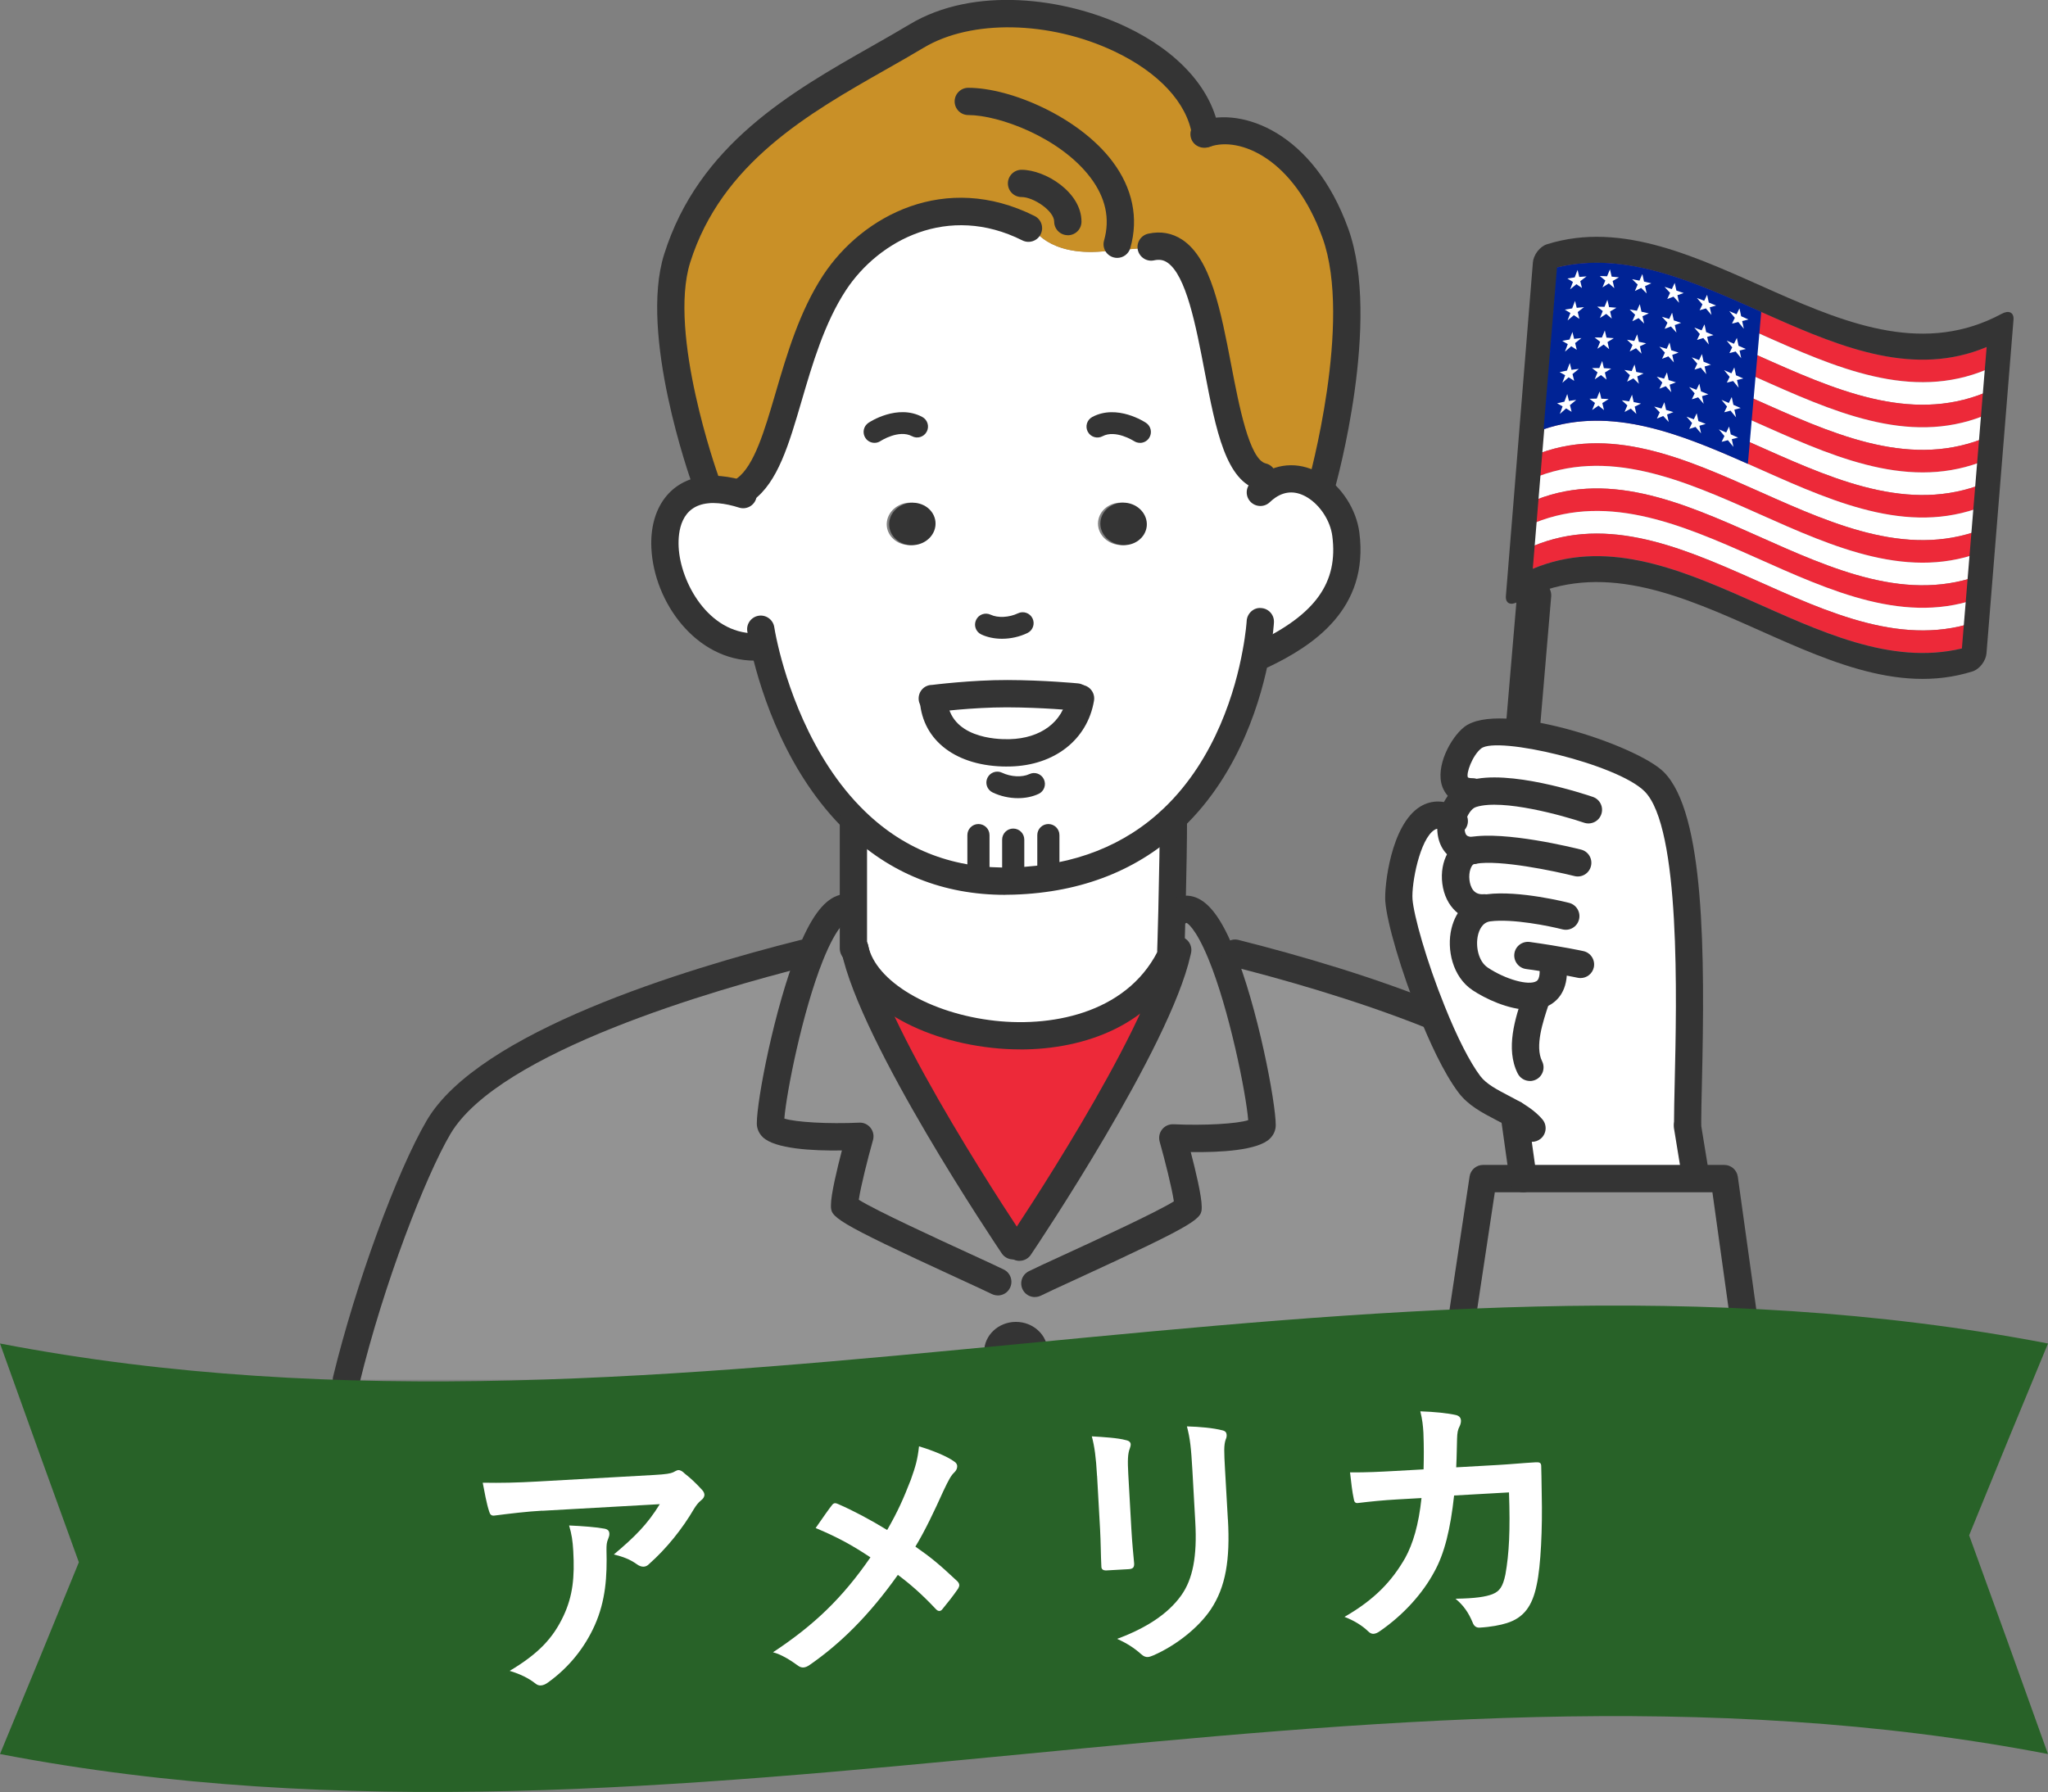 <?xml version="1.0" encoding="UTF-8"?>
<svg id="_レイヤー_2" data-name="レイヤー 2" xmlns="http://www.w3.org/2000/svg" xmlns:xlink="http://www.w3.org/1999/xlink" viewBox="0 0 384.59 336.59">
  <rect x="0" y="0" width="384.59" height="336.59" fill="#808080" stroke="none"/>
  <defs>
    <style>
      .cls-1 {
        fill: none;
      }

      .cls-1, .cls-2, .cls-3, .cls-4, .cls-5, .cls-6, .cls-7, .cls-8 {
        stroke-width: 0px;
      }

      .cls-9 {
        clip-path: url(#clippath-1);
      }

      .cls-2 {
        fill: #343434;
      }

      .cls-3 {
        fill: #286228;
      }

      .cls-4 {
        fill: #c99027;
      }

      .cls-5 {
        fill: #939393;
      }

      .cls-6 {
        fill: #fff;
      }

      .cls-7 {
        fill: #ed2939;
      }

      .cls-8 {
        fill: #002395;
      }
    </style>
    <clipPath id="clippath-1">
      <path class="cls-1" d="m294.47,50.99c11.67-1.99,23.33,3.01,35,8.21-.76,8.68-1.52,17.36-2.29,26.05-11.67-5.14-23.33-9.65-35-6.71.76-9.21,1.52-18.39,2.29-27.54Z"/>
    </clipPath>
  </defs>
  <g id="_デザイン2" data-name="デザイン2">
    <g>
      <g>
        <path class="cls-7" d="m375.84,68.08c-28.47,15.24-56.94-22.1-85.42-13.06.12-1.45.24-2.9.36-4.35,28.47-8.65,56.94,28.66,85.42,12.98-.12,1.48-.24,2.96-.36,4.43Z"/>
        <path class="cls-6" d="m375.48,72.51c-28.47,14.8-56.94-22.56-85.42-13.13.12-1.45.24-2.9.36-4.35,28.47-9.04,56.94,28.3,85.42,13.06-.12,1.48-.24,2.95-.36,4.43Z"/>
        <path class="cls-7" d="m375.13,76.93c-28.47,14.36-56.94-23.02-85.42-13.19.12-1.45.24-2.91.36-4.36,28.47-9.43,56.94,27.93,85.42,13.13-.12,1.48-.24,2.95-.36,4.42Z"/>
        <path class="cls-6" d="m374.77,81.35c-28.47,13.93-56.94-23.47-85.42-13.25.12-1.46.24-2.91.36-4.36,28.47-9.82,56.94,27.56,85.42,13.19-.12,1.47-.24,2.95-.36,4.42Z"/>
        <path class="cls-7" d="m374.41,85.76c-28.47,13.5-56.94-23.91-85.42-13.29.12-1.46.24-2.91.36-4.37,28.47-10.22,56.94,27.18,85.42,13.25-.12,1.47-.24,2.94-.36,4.41Z"/>
        <path class="cls-6" d="m374.05,90.17c-28.47,13.08-56.94-24.34-85.42-13.32.12-1.46.24-2.92.36-4.38,28.47-10.62,56.94,26.79,85.42,13.29-.12,1.47-.24,2.94-.36,4.41Z"/>
        <path class="cls-7" d="m373.69,94.57c-28.47,12.65-56.94-24.77-85.42-13.34.12-1.46.24-2.92.36-4.38,28.47-11.02,56.94,26.4,85.42,13.32-.12,1.47-.24,2.94-.36,4.4Z"/>
        <path class="cls-6" d="m373.33,98.96c-28.47,12.24-56.94-25.19-85.42-13.35.12-1.46.24-2.92.36-4.39,28.47-11.43,56.94,26,85.42,13.34-.12,1.47-.24,2.93-.36,4.4Z"/>
        <path class="cls-7" d="m372.98,103.35c-28.47,11.82-56.94-25.61-85.42-13.35.12-1.46.24-2.93.36-4.39,28.47-11.84,56.94,25.59,85.42,13.35-.12,1.46-.24,2.93-.36,4.39Z"/>
        <path class="cls-6" d="m372.62,107.74c-28.47,11.41-56.95-26.02-85.42-13.34.12-1.47.24-2.93.36-4.4,28.47-12.26,56.94,25.17,85.42,13.35-.12,1.46-.24,2.92-.36,4.39Z"/>
        <path class="cls-7" d="m372.26,112.12c-28.47,11-56.94-26.42-85.42-13.32.12-1.47.24-2.94.36-4.4,28.47-12.68,56.94,24.75,85.42,13.34-.12,1.46-.24,2.92-.36,4.38Z"/>
        <path class="cls-6" d="m371.9,116.49c-28.47,10.6-56.94-26.81-85.42-13.29.12-1.47.24-2.94.36-4.41,28.47-13.1,56.94,24.32,85.42,13.32-.12,1.46-.24,2.92-.36,4.38Z"/>
        <path class="cls-7" d="m371.54,120.86c-28.47,10.2-56.94-27.2-85.42-13.24.12-1.47.24-2.94.36-4.41,28.47-13.52,56.94,23.88,85.42,13.29-.12,1.46-.24,2.91-.36,4.37Z"/>
        <path class="cls-2" d="m370.63,126.04c-.07.03-.14.05-.21.07-28.47,8.97-56.95-28.36-85.42-13.05-1.34.72-2.33.28-2.21-1.14,1.69-21.06,3.38-41.93,5.07-62.63.05-.67.36-1.42.85-2.07.49-.64,1.13-1.13,1.77-1.33,28.47-8.97,56.95,28.36,85.42,13.05.64-.35,1.24-.44,1.65-.23.41.2.62.69.56,1.37-1.69,21.06-3.38,41.93-5.07,62.63-.05.67-.36,1.42-.85,2.07-.44.58-1,1.03-1.57,1.26Zm-82.79-19.2c26.86-11.25,53.72,21.42,80.58,14.96,1.55-18.74,3.1-37.6,4.65-56.62-26.86,11.26-53.72-21.41-80.58-14.96-1.55,18.74-3.1,37.6-4.65,56.61Z"/>
        <path class="cls-8" d="m328.23,87.13c-12.79-5.67-25.57-10.82-38.36-6.5.84-10.17,1.67-20.31,2.51-30.4,12.79-3.13,25.57,2.64,38.36,8.34-.84,9.52-1.67,19.04-2.51,28.56Z"/>
        <g class="cls-9">
          <g>
            <g>
              <path class="cls-6" d="m296.26,50.74c.1.42.21.85.31,1.28.46-.05.91-.08,1.37-.11-.39.29-.78.59-1.18.9.1.43.21.86.31,1.28-.35-.24-.69-.48-1.04-.71-.39.32-.78.64-1.18.97.18-.46.36-.93.53-1.39-.35-.22-.69-.44-1.04-.65.46-.08.91-.15,1.37-.21.18-.46.36-.92.53-1.38Z"/>
              <path class="cls-6" d="m302.34,50.63c.1.44.21.89.31,1.33.46.04.91.08,1.37.13-.39.23-.78.46-1.18.69.1.45.21.89.31,1.34-.35-.3-.69-.6-1.04-.89-.39.25-.78.5-1.18.75.18-.43.36-.86.53-1.29-.35-.29-.69-.57-1.04-.84.46,0,.91.02,1.37.05.18-.43.36-.85.53-1.28Z"/>
              <path class="cls-6" d="m308.42,51.51c.1.46.21.92.31,1.38.46.1.91.21,1.37.32-.39.17-.78.35-1.18.53.1.46.21.92.31,1.38-.35-.35-.69-.7-1.04-1.04-.39.19-.78.38-1.18.58.18-.4.36-.81.53-1.21-.35-.34-.69-.67-1.04-1,.46.08.91.17,1.37.26.18-.4.36-.8.53-1.2Z"/>
              <path class="cls-6" d="m314.5,53.17c.1.47.21.94.31,1.41.46.15.91.31,1.37.46-.39.13-.78.27-1.18.41.1.47.21.94.31,1.42-.35-.39-.69-.77-1.04-1.15-.39.14-.78.29-1.18.44.18-.38.36-.77.53-1.15-.35-.38-.69-.75-1.04-1.13.46.13.91.27,1.37.42.18-.38.36-.76.53-1.14Z"/>
              <path class="cls-6" d="m320.58,55.39c.1.48.21.96.31,1.44.46.18.91.37,1.37.56-.39.11-.78.22-1.18.33.1.48.21.96.31,1.44-.35-.41-.69-.82-1.04-1.23-.39.11-.78.23-1.18.35.18-.37.36-.74.53-1.1-.35-.41-.69-.81-1.04-1.21.46.17.91.35,1.37.53.18-.37.36-.73.53-1.1Z"/>
              <path class="cls-6" d="m326.66,57.95c.1.48.21.97.31,1.45.46.2.91.4,1.37.61-.39.1-.78.19-1.18.29.1.48.21.97.31,1.45-.35-.42-.69-.85-1.04-1.27-.39.1-.78.2-1.18.3.18-.36.36-.72.53-1.08-.35-.42-.69-.84-1.04-1.26.46.2.91.4,1.37.59.18-.36.36-.72.53-1.08Z"/>
            </g>
            <g>
              <path class="cls-6" d="m295.78,56.55c.1.42.21.85.31,1.27.46-.05.91-.1,1.37-.13-.39.3-.78.6-1.18.92.1.43.21.85.31,1.28-.35-.23-.69-.47-1.04-.69-.39.32-.78.65-1.18.99.18-.47.36-.93.53-1.4-.35-.22-.69-.43-1.04-.63.46-.09.91-.16,1.37-.23.18-.46.36-.92.53-1.38Z"/>
              <path class="cls-6" d="m301.86,56.36c.1.44.21.89.31,1.33.46.03.91.07,1.37.11-.39.23-.78.47-1.18.71.1.44.21.89.31,1.33-.35-.3-.69-.59-1.04-.88-.39.25-.78.51-1.18.77.18-.43.36-.87.53-1.3-.35-.28-.69-.56-1.04-.83.46,0,.91.01,1.37.03.18-.43.36-.86.53-1.29Z"/>
              <path class="cls-6" d="m307.94,57.17c.1.46.21.92.31,1.38.46.1.91.2,1.37.31-.39.18-.78.36-1.18.54.1.46.21.92.31,1.38-.35-.35-.69-.69-1.04-1.03-.39.19-.78.39-1.18.59.18-.41.36-.81.53-1.22-.35-.33-.69-.67-1.04-.99.46.07.91.16,1.37.24.18-.4.36-.81.53-1.21Z"/>
              <path class="cls-6" d="m314.01,58.77c.1.47.21.94.31,1.41.46.15.91.3,1.37.46-.39.14-.78.28-1.18.42.1.47.21.94.31,1.41-.35-.38-.69-.77-1.04-1.15-.39.15-.78.3-1.18.45.18-.38.36-.77.53-1.15-.35-.38-.69-.75-1.04-1.12.46.13.91.27,1.37.41.18-.38.36-.76.53-1.15Z"/>
              <path class="cls-6" d="m320.09,60.95c.1.48.21.96.31,1.44.46.18.91.37,1.37.55-.39.11-.78.22-1.18.33.1.48.21.96.31,1.44-.35-.41-.69-.82-1.04-1.22-.39.12-.78.23-1.18.36.18-.37.36-.74.53-1.11-.35-.4-.69-.81-1.04-1.21.46.17.91.34,1.37.52.18-.37.36-.74.53-1.1Z"/>
              <path class="cls-6" d="m326.17,63.5c.1.48.21.97.31,1.45.46.2.91.4,1.37.6-.39.1-.78.19-1.18.29.1.48.21.97.31,1.45-.35-.42-.69-.85-1.04-1.27-.39.1-.78.2-1.18.3.18-.36.36-.72.53-1.08-.35-.42-.69-.84-1.04-1.26.46.19.91.39,1.37.59.18-.36.36-.72.53-1.08Z"/>
            </g>
            <g>
              <path class="cls-6" d="m295.29,62.38c.1.42.21.84.31,1.27.46-.06.91-.11,1.37-.15-.39.3-.78.62-1.18.94.1.42.21.85.31,1.27-.35-.23-.69-.45-1.04-.67-.39.33-.78.67-1.18,1.01.18-.47.36-.94.53-1.41-.35-.21-.69-.41-1.04-.61.46-.1.91-.18,1.37-.25.18-.47.36-.93.53-1.39Z"/>
              <path class="cls-6" d="m301.37,62.09c.1.44.21.88.31,1.33.46.02.91.06,1.37.1-.39.24-.78.48-1.18.73.1.44.21.89.31,1.33-.35-.29-.69-.58-1.04-.86-.39.26-.78.52-1.18.79.18-.44.36-.87.53-1.31-.35-.28-.69-.55-1.04-.81.46,0,.91,0,1.37.01.18-.43.36-.86.53-1.29Z"/>
              <path class="cls-6" d="m307.45,62.83c.1.46.21.92.31,1.37.46.09.91.19,1.37.29-.39.18-.78.37-1.18.56l.31,1.38c-.35-.34-.69-.68-1.04-1.02-.39.2-.78.4-1.18.6.18-.41.36-.82.53-1.22-.35-.33-.69-.66-1.04-.98.46.07.91.14,1.37.23.18-.4.36-.81.53-1.21Z"/>
              <path class="cls-6" d="m313.53,64.37c.1.47.21.94.31,1.41.46.14.91.29,1.37.45-.39.14-.78.28-1.18.43.1.47.21.94.31,1.41-.35-.38-.69-.76-1.04-1.14-.39.15-.78.3-1.18.46.18-.39.36-.77.53-1.16-.35-.37-.69-.74-1.04-1.11.46.13.91.26,1.37.4.18-.38.36-.77.53-1.15Z"/>
              <path class="cls-6" d="m319.61,66.52c.1.48.21.96.31,1.43.46.18.91.36,1.37.55-.39.11-.78.23-1.18.34l.31,1.44c-.35-.41-.69-.81-1.04-1.22-.39.12-.78.24-1.18.36.18-.37.36-.74.53-1.11-.35-.4-.69-.8-1.04-1.2.46.17.91.34,1.37.52.18-.37.36-.74.53-1.1Z"/>
              <path class="cls-6" d="m325.69,69.04c.1.48.21.97.31,1.45.46.2.91.4,1.37.6-.39.1-.78.2-1.18.29.1.48.21.97.31,1.45-.35-.42-.69-.84-1.04-1.26-.39.1-.78.2-1.18.3.18-.36.36-.72.53-1.08-.35-.42-.69-.84-1.04-1.26.46.19.91.39,1.37.59.18-.36.36-.72.53-1.08Z"/>
            </g>
            <g>
              <path class="cls-6" d="m294.8,68.21c.1.42.21.84.31,1.26.46-.07.91-.13,1.37-.17-.39.31-.78.63-1.18.96.1.42.21.85.31,1.27-.35-.22-.69-.44-1.04-.66-.39.34-.78.68-1.18,1.03.18-.47.36-.95.53-1.42-.35-.2-.69-.4-1.04-.59.46-.1.91-.2,1.37-.28.18-.47.36-.94.53-1.4Z"/>
              <path class="cls-6" d="m300.88,67.83c.1.44.21.88.31,1.32.46.02.91.04,1.37.08-.39.24-.78.49-1.18.74.1.44.21.88.31,1.33-.35-.29-.69-.57-1.04-.85-.39.26-.78.53-1.18.8.18-.44.36-.88.53-1.31-.35-.27-.69-.54-1.04-.8.46-.01.91-.02,1.37,0,.18-.44.36-.87.53-1.3Z"/>
              <path class="cls-6" d="m306.96,68.49c.1.46.21.91.31,1.37.46.09.91.18,1.37.28-.39.18-.78.37-1.18.57.1.46.21.92.31,1.37-.35-.34-.69-.68-1.04-1.01-.39.2-.78.41-1.18.62.18-.41.36-.82.53-1.23-.35-.33-.69-.65-1.04-.97.46.06.91.13,1.37.21.18-.41.36-.81.53-1.22Z"/>
              <path class="cls-6" d="m313.04,69.98c.1.47.21.94.31,1.41.46.14.91.28,1.37.43-.39.14-.78.29-1.18.44.1.47.21.94.31,1.41-.35-.38-.69-.76-1.04-1.13-.39.15-.78.31-1.18.47.18-.39.36-.77.53-1.16-.35-.37-.69-.74-1.04-1.1.46.12.91.25,1.37.38.18-.39.36-.77.53-1.15Z"/>
              <path class="cls-6" d="m319.12,72.09c.1.48.21.96.31,1.43.46.18.91.36,1.37.54-.39.11-.78.23-1.18.35.1.48.21.96.31,1.43-.35-.41-.69-.81-1.04-1.21-.39.12-.78.24-1.18.37.18-.37.36-.74.53-1.11-.35-.4-.69-.8-1.04-1.19.46.17.91.33,1.37.51.18-.37.36-.74.53-1.11Z"/>
              <path class="cls-6" d="m325.2,74.59c.1.48.21.96.31,1.45.46.2.91.4,1.37.6-.39.1-.78.2-1.18.3.1.48.21.97.31,1.45-.35-.42-.69-.84-1.04-1.26-.39.1-.78.2-1.18.31.18-.36.36-.72.53-1.08-.35-.42-.69-.83-1.04-1.25.46.19.91.39,1.37.58.18-.36.36-.72.53-1.08Z"/>
            </g>
            <g>
              <path class="cls-6" d="m294.32,74.05c.1.42.21.84.31,1.26.46-.08.91-.14,1.37-.19-.39.32-.78.64-1.18.97.1.42.21.84.31,1.26-.35-.22-.69-.43-1.04-.64-.39.34-.78.69-1.18,1.05.18-.48.36-.95.53-1.43-.35-.2-.69-.39-1.04-.58.46-.11.91-.21,1.37-.3.18-.47.36-.94.53-1.41Z"/>
              <path class="cls-6" d="m300.4,73.57c.1.44.21.88.31,1.32.46.01.91.03,1.37.06-.39.25-.78.5-1.18.76.1.44.21.88.31,1.32-.35-.28-.69-.56-1.04-.84-.39.27-.78.54-1.18.82.18-.44.36-.88.53-1.32-.35-.27-.69-.53-1.04-.79.46-.02.91-.03,1.37-.03.18-.44.36-.87.53-1.31Z"/>
              <path class="cls-6" d="m306.48,74.16c.1.46.21.91.31,1.37.46.08.91.17,1.37.27-.39.19-.78.38-1.18.58.1.46.21.91.31,1.37-.35-.34-.69-.67-1.04-1-.39.2-.78.41-1.18.63.18-.41.36-.82.53-1.23-.35-.32-.69-.64-1.04-.96.46.06.91.12,1.37.2.18-.41.36-.82.53-1.22Z"/>
              <path class="cls-6" d="m312.56,75.59c.1.47.21.94.31,1.4.46.14.91.28,1.37.42-.39.14-.78.29-1.18.44.1.47.21.94.31,1.41-.35-.38-.69-.75-1.04-1.12-.39.16-.78.32-1.18.48.18-.39.36-.78.53-1.17-.35-.37-.69-.73-1.04-1.09.46.12.91.24,1.37.37.18-.39.36-.77.53-1.16Z"/>
              <path class="cls-6" d="m318.63,77.66c.1.48.21.95.31,1.43.46.17.91.35,1.37.53-.39.11-.78.23-1.18.35.1.48.21.96.31,1.43-.35-.41-.69-.81-1.04-1.21-.39.12-.78.25-1.18.38.18-.37.36-.75.53-1.12-.35-.4-.69-.79-1.04-1.19.46.16.91.33,1.37.5.18-.37.36-.74.53-1.11Z"/>
              <path class="cls-6" d="m324.71,80.14c.1.48.21.96.31,1.45.46.2.91.4,1.37.6-.39.1-.78.2-1.18.3.1.48.21.96.31,1.45-.35-.42-.69-.84-1.04-1.26-.39.1-.78.21-1.18.31.18-.36.36-.72.53-1.09-.35-.42-.69-.83-1.04-1.25.46.19.91.38,1.37.58.18-.36.36-.72.53-1.08Z"/>
            </g>
          </g>
        </g>
      </g>
      <rect class="cls-2" x="281.7" y="108.47" width="6.42" height="81.35" rx="3.15" ry="3.15" transform="translate(13.67 -23.62) rotate(4.86)"/>
      <g>
        <g>
          <g>
            <path class="cls-5" d="m297.62,206.34s-27.05-19.19-48.09-21.73c-7.16-2.24-13.77-4.02-18.78-5.28l-1.48-.31c-2.34-5.62-4.96-9.29-7.59-7.98l-1.6-.04c-.1,4.29-.21,7.51-.21,7.51l.37.18.82.18c-3.65,16.4-27.23,51.84-29.47,55.16l-1.33-.04s-26.25-38.86-29.73-55.86h-.27v-7.38h-.23c-2.73-1.37-5.48,2.69-7.89,8.71l-1.19-.43c-18.52,4.65-59.02,16.45-68.59,32.67-5.17,8.8-12.96,29.49-17.33,47.45h252.34s-6.59-35.53-19.76-52.82Zm-106.84,50.6c-1.89,0-3.4-1.35-3.4-3.03s1.52-3.06,3.4-3.06,3.4,1.37,3.4,3.06-1.54,3.03-3.4,3.03Z"/>
            <path class="cls-6" d="m176.12,131.18l.04.35c.49,6.62,6.44,10.05,14.33,9.88,7.01-.16,12.26-4.12,13.29-10.21l-.74-.31s-6.27-.59-12.98-.62c-6.01-.02-12.65.74-13.94.9Zm-40.07-39.21l4.74-.06c7.53-5.48,7.89-25.22,16.79-38.8,7.14-10.85,21.45-17.76,36.42-10.25,0,0,2.81,5.21,12.94,4.37l10.11-.84c14.27-3.08,10.48,40.66,20.92,43.14l.98,1.8c3.01-2.01,6.19-1.66,8.84-.02,3.03,1.89,5.33,5.45,5.8,9.04,1.5,11.5-5.84,17.94-15.63,22.62l-1.25-.23c-1.41,7.67-5.29,21.12-15.5,30.88-6.81,6.52-16.43,11.4-30,11.85-13.08.43-22.68-4.45-29.67-11.22-10.85-10.48-15.44-25.49-17.06-32.38l-1.89-.37c-16.47,0-23.52-28.17-8.96-29.55.76-.08,1.56-.08,2.42,0Zm78.84,6.83c.21-2.19-1.58-4.14-3.98-4.37-2.4-.21-4.49,1.37-4.7,3.57s1.58,4.14,3.98,4.37,4.49-1.37,4.7-3.57Zm-43.64,3.57c2.4-.23,4.18-2.17,3.98-4.37s-2.32-3.77-4.72-3.57c-2.4.23-4.16,2.17-3.98,4.37.21,2.19,2.32,3.79,4.72,3.57Z"/>
            <path class="cls-4" d="m227.25,25.13c6.68-2.34,18.46,2.21,24.4,18.7,6.03,16.73-2.62,47.41-2.62,47.41l-1.23.08c-2.65-1.64-5.82-1.99-8.84.02l-.98-1.8c-10.44-2.48-6.64-46.22-20.92-43.14l-10.11.84c-10.13.84-12.94-4.37-12.94-4.37-14.97-7.51-29.28-.59-36.42,10.25-8.9,13.57-9.27,33.32-16.79,38.8l-4.74.06c-.86-.08-1.66-.08-2.42,0l-.35-1.8s-9.78-27.21-5.27-41.61c7.2-22.88,29.1-32.26,44.97-41.77,17.76-10.66,51.59.27,54.26,18.33Z"/>
            <path class="cls-6" d="m160.26,170.76c0,3.67,0,6.6,0,7.38h.27c3.49,17,48.29,26.08,59.71.55l-.37-.18s.1-3.22.21-7.51c.12-5.39.27-12.43.27-16.73-6.99,6.77-16.59,11.65-29.67,11.22-13.57-.45-23.19-5.33-30-11.85l-.41.45c0,4.04,0,11.18,0,16.67Z"/>
            <path class="cls-2" d="m170.97,94.44c-2.4.23-4.18,2.17-3.98,4.37s2.3,3.79,4.7,3.57,4.18-2.17,3.98-4.37c-.21-2.19-2.3-3.77-4.7-3.57Z"/>
            <path class="cls-7" d="m160.53,178.14c3.49,17,29.73,55.86,29.73,55.86l1.33.04c2.24-3.32,25.82-38.76,29.47-55.16l-.82-.18c-11.42,25.53-56.23,16.45-59.71-.55Z"/>
            <path class="cls-6" d="m176.67,130.89l-.74.31c1.03,6.09,6.27,10.05,13.29,10.21,7.89.16,13.84-3.26,14.33-9.88l.04-.35c-1.29-.16-7.94-.92-13.94-.9-6.71.02-12.98.62-12.98.62Z"/>
            <path class="cls-6" d="m190.77,250.85c-1.89,0-3.4,1.37-3.4,3.06,0,1.68,1.52,3.03,3.4,3.03,1.87,0,3.4-1.35,3.4-3.03,0-1.68-1.54-3.06-3.4-3.06Z"/>
            <path class="cls-2" d="m206.65,98c-.21,2.19,1.58,4.14,3.98,4.37s4.51-1.37,4.72-3.57c.18-2.19-1.58-4.14-3.98-4.37-2.4-.21-4.51,1.37-4.72,3.57Z"/>
          </g>
          <g>
            <path class="cls-2" d="m184.81,253.91c0-3.1,2.68-5.62,5.97-5.62s5.97,2.52,5.97,5.62-2.68,5.6-5.97,5.6c-3.29,0-5.97-2.51-5.97-5.6Zm5.13,0c0,.19.34.47.84.47s.84-.31.84-.47c0-.17-.33-.49-.84-.49s-.84.29-.84.49Z"/>
            <path class="cls-2" d="m189.1,143.98c-9.41,0-15.81-4.77-16.36-12.26-.11-1.41.96-2.64,2.37-2.75,1.39-.14,2.64.96,2.75,2.36.53,7.19,9.1,7.59,11.72,7.51,5.85-.14,10-3.23,10.81-8.07.24-1.4,1.55-2.33,2.95-2.1,1.4.23,2.34,1.56,2.1,2.95-1.23,7.31-7.41,12.16-15.76,12.35-.2,0-.39,0-.59,0Z"/>
            <path class="cls-2" d="m175.06,133.77h-.03c-1.4-.04-2.54-1.2-2.52-2.6.02-1.4,1.12-2.52,2.52-2.52-.02,0,7.37-.94,14.18-.92,6.74.02,12.95.6,13.21.63,1.41.13,2.44,1.38,2.31,2.79-.13,1.41-1.38,2.46-2.79,2.31-.06,0-6.24-.58-12.75-.6h-.23c-6.36,0-13.31.87-13.38.88-.26.04-.45.04-.52.04Z"/>
            <path class="cls-2" d="m188.75,168.08c-11.61,0-21.64-4.02-29.85-11.97-11.11-10.73-15.9-25.68-17.77-33.63-.57-2.39-.79-3.86-.8-3.92-.21-1.4.76-2.7,2.16-2.91,1.4-.2,2.7.76,2.91,2.16,0,.01.2,1.33.71,3.49,1.4,5.98,5.8,20.95,16.35,31.13,7.57,7.33,16.9,10.85,27.81,10.5,11.47-.38,20.99-4.13,28.31-11.14,9.84-9.4,13.47-22.52,14.75-29.5.65-3.42.78-5.64.78-5.66.08-1.41,1.32-2.56,2.7-2.42,1.41.07,2.5,1.28,2.42,2.69,0,.1-.14,2.56-.86,6.33-1.4,7.57-5.37,21.86-16.25,32.25-8.26,7.91-18.92,12.14-31.69,12.56-.56.02-1.13.03-1.69.03Z"/>
            <path class="cls-2" d="m248.15,93.8c-.23,0-.46-.03-.7-.1-1.36-.38-2.15-1.8-1.77-3.16.08-.3,8.36-30.09,2.68-45.84-5.42-15.04-15.63-19.08-21.14-17.15-.07.02-.14.05-.21.06-1.3.46-2.77-.18-3.28-1.46-.51-1.31.07-2.76,1.37-3.29.18-.07.37-.14.55-.19,7.53-2.54,20.96,2.06,27.54,20.29,6.24,17.31-2.21,47.69-2.57,48.97-.32,1.13-1.35,1.87-2.47,1.87Zm-21.28-66.16s0,0,0,0c0,0,0,0,0,0Zm.02,0s-.01,0-.02,0c0,0,.01,0,.02,0Z"/>
            <path class="cls-2" d="m160.26,180.81c1.42,0,2.56-1.05,2.56-2.46v-24.26c0-1.42-1.15-2.56-2.56-2.56-1.42,0-2.56,1.15-2.56,2.56v24.05c0,1.42,1.15,2.67,2.56,2.67Z"/>
            <path class="cls-2" d="m191.59,197.12c12.02,0,25.23-4.5,30.99-17.38.58-1.29,0-2.81-1.29-3.39-1.29-.58-2.81,0-3.39,1.29-5.5,12.29-19.64,15.35-31.04,14.09-12.21-1.34-22.45-7.4-23.82-14.11-.28-1.39-1.64-2.28-3.03-2-1.39.28-2.28,1.64-2,3.03,1.86,9.08,13.49,16.55,28.29,18.17,1.72.19,3.49.29,5.29.29Z"/>
            <path class="cls-2" d="m65.04,261.72c1.16,0,2.2-.78,2.49-1.96,4.55-18.7,12.39-38.83,17.05-46.76,9.16-15.5,49.91-27.18,67.01-31.48,1.37-.34,2.21-1.74,1.86-3.11-.35-1.37-1.74-2.22-3.11-1.86-22.01,5.53-60.4,17.29-70.17,33.85-5.65,9.62-13.38,30.76-17.61,48.15-.33,1.37.51,2.76,1.89,3.1.2.05.41.07.61.07Z"/>
            <path class="cls-2" d="m141.73,124.09c-11.01,0-18.93-10.94-19.41-21.15-.36-7.59,3.65-12.9,10.2-13.51.9-.1,1.87-.1,2.9,0,1.58.15,3.23.5,4.91,1.03,1.35.43,2.09,1.88,1.66,3.22-.43,1.35-1.87,2.1-3.22,1.66-1.32-.42-2.61-.7-3.83-.81-.69-.06-1.32-.07-1.9,0-5.19.49-5.73,5.33-5.6,8.17.31,6.65,5.58,16.26,14.29,16.26,1.42,0,2.56,1.15,2.56,2.56s-1.15,2.56-2.56,2.56Z"/>
            <path class="cls-2" d="m237.1,125.54c-.96,0-1.87-.54-2.31-1.46-.61-1.28-.07-2.81,1.21-3.42,11.08-5.29,15.32-11.27,14.19-19.98-.37-2.82-2.22-5.71-4.61-7.2-2.1-1.3-4.14-1.31-6.06-.02-.39.27-.74.55-1.07.87-1.02.98-2.64.94-3.62-.08-.98-1.02-.94-2.65.08-3.62.52-.5,1.08-.95,1.72-1.4,3.63-2.43,7.86-2.45,11.65-.1,3.68,2.29,6.43,6.56,6.99,10.89,1.88,14.44-8.84,21.33-17.06,25.27-.36.17-.73.25-1.1.25Z"/>
            <path class="cls-2" d="m188.15,119.98c-1.38,0-2.72-.27-3.87-.81-1.03-.48-1.47-1.7-.98-2.73.48-1.03,1.7-1.46,2.73-.98,1.36.64,3.47.53,5.13-.26,1.02-.49,2.25-.06,2.74.96.49,1.02.06,2.25-.96,2.74-1.49.72-3.17,1.08-4.78,1.08Z"/>
            <path class="cls-2" d="m191.18,149.92c1.38,0,2.73-.27,3.87-.81,1.02-.48,1.46-1.7.98-2.73-.48-1.03-1.71-1.47-2.73-.98-1.36.64-3.47.53-5.13-.26-1.02-.49-2.25-.06-2.74.96-.49,1.02-.06,2.25.96,2.74,1.49.72,3.17,1.08,4.78,1.08Z"/>
            <path class="cls-2" d="m219.87,181.07c1.38,0,2.52-1.09,2.56-2.48,0,0,.1-3.23.21-7.53.18-7.87.27-13.36.27-16.79,0-1.42-1.15-2.56-2.56-2.56-1.42,0-2.56,1.15-2.56,2.56,0,3.39-.09,8.85-.27,16.67-.1,4.27-.21,7.48-.21,7.48-.05,1.42,1.07,2.6,2.48,2.64.03,0,.06,0,.08,0Z"/>
            <path class="cls-2" d="m214.07,83.18c-.39,0-.78-.11-1.13-.34-.05-.03-3.46-2.2-5.9-.9-1,.53-2.24.15-2.77-.85-.53-1-.15-2.24.85-2.77,4.66-2.48,9.88.96,10.1,1.11.94.63,1.19,1.9.56,2.85-.4.59-1.04.91-1.71.91Z"/>
            <path class="cls-2" d="m164.22,83.18c-.66,0-1.31-.32-1.7-.91-.63-.94-.38-2.21.56-2.85.22-.15,5.44-3.59,10.1-1.11,1,.53,1.38,1.77.85,2.77-.53,1-1.77,1.39-2.77.85-2.47-1.31-5.86.88-5.89.9-.35.24-.75.35-1.14.35Z"/>
            <path class="cls-2" d="m190.26,236.56c.49,0,.99-.14,1.43-.44,1.17-.79,1.48-2.39.69-3.56-.26-.38-26-38.63-29.35-54.94-.28-1.39-1.64-2.28-3.03-2-1.39.28-2.28,1.64-2,3.03,3.55,17.3,29.04,55.17,30.12,56.78.49.73,1.3,1.13,2.13,1.13Z"/>
            <path class="cls-2" d="m191.45,236.82c.77,0,1.53-.35,2.04-1,0,0,.11-.14.28-.42,1.01-1.5,25.95-38.69,29.79-55.96.03-.1.1-.38.14-.64.2-1.4-.77-2.7-2.17-2.91-1.39-.2-2.69.76-2.9,2.15-.02.05-.06.22-.07.28-3.63,16.33-28.05,52.74-29.09,54.29l1.98,1.65-2.1-1.47c-.8,1.14-.54,2.71.58,3.54.46.34.99.5,1.51.5Z"/>
            <path class="cls-2" d="m139.92,94.48c-.79,0-1.57-.37-2.07-1.06-.83-1.15-.58-2.75.56-3.58,3.23-2.35,5.17-8.99,7.23-16.02,2.1-7.18,4.48-15.31,8.93-22.11,7.4-11.25,22.98-19.53,39.71-11.14,1.27.63,1.78,2.17,1.14,3.44-.63,1.27-2.18,1.78-3.44,1.14-13.93-6.99-26.94-.04-33.13,9.37-4.03,6.15-6.3,13.9-8.3,20.73-2.41,8.24-4.49,15.35-9.13,18.73-.46.33-.98.49-1.51.49Z"/>
            <path class="cls-2" d="m237.1,92.1c-.2,0-.4-.02-.59-.07-6.31-1.5-8.17-11.19-10.32-22.41-1.61-8.42-3.44-17.96-7.01-20.33-.73-.48-1.48-.6-2.46-.39-1.37.31-2.75-.58-3.05-1.96-.3-1.38.58-2.75,1.97-3.05,2.33-.51,4.47-.12,6.37,1.13,5.37,3.55,7.24,13.31,9.22,23.64,1.43,7.45,3.38,17.65,6.47,18.39,1.38.33,2.23,1.71,1.9,3.09-.28,1.18-1.33,1.97-2.49,1.97Z"/>
            <path class="cls-2" d="m200.52,44.18c-1.42,0-2.56-1.15-2.56-2.56,0-1.99-3.86-4.61-6.13-4.61-1.42,0-2.56-1.15-2.56-2.56s1.15-2.56,2.56-2.56c4.43,0,11.26,4.18,11.26,9.74,0,1.42-1.15,2.56-2.56,2.56Z"/>
            <path class="cls-2" d="m209.79,48.44c-.23,0-.47-.03-.7-.1-1.36-.39-2.15-1.8-1.76-3.17,1.16-4.07.3-8.03-2.54-11.8-5.72-7.57-17.21-11.76-22.96-11.76-1.42,0-2.56-1.15-2.56-2.56s1.15-2.56,2.56-2.56c8.03,0,20.82,5.54,27.05,13.8,3.81,5.04,4.98,10.68,3.38,16.29-.32,1.13-1.35,1.86-2.46,1.86Z"/>
            <path class="cls-2" d="m132.42,92.73c-1.05,0-2.04-.65-2.41-1.7-.41-1.14-10.02-28.19-5.3-43.24,6.49-20.64,23.85-30.5,39.17-39.2,2.39-1.36,4.72-2.68,6.93-4.01,12.08-7.25,29.1-5.01,40.62.44,9.97,4.71,16.34,11.9,17.5,19.72.02.12.03.25.03.37,0,1.42-1.15,2.57-2.56,2.57-1.33,0-2.42-1-2.55-2.3-.94-6.06-6.26-11.79-14.6-15.74-12.16-5.75-26.87-6.03-35.79-.68-2.25,1.35-4.61,2.69-7.04,4.07-14.49,8.23-30.92,17.56-36.81,36.27-4.2,13.4,5.14,39.71,5.24,39.97.48,1.33-.21,2.8-1.55,3.28-.29.1-.58.15-.87.15Z"/>
            <path class="cls-2" d="m187.37,243.33c.94,0,1.85-.52,2.29-1.42.63-1.27.12-2.81-1.14-3.44-1.06-.53-3.43-1.62-6.39-2.98-5.9-2.71-17.61-8.09-20.86-10.14.37-2.51,1.69-7.74,2.67-11.22.22-.79.05-1.64-.46-2.29-.51-.64-1.3-1.02-2.12-.97-5.88.27-11.98-.09-14.07-.77.4-4.94,3.39-20.04,7.24-29.68,2.76-6.87,4.47-7.37,4.48-7.37,1.26.64,2.74.13,3.38-1.14.64-1.26.07-2.81-1.2-3.44-1.28-.65-2.67-.72-4.01-.21-2.65,1-5.01,4.26-7.41,10.26-4.34,10.89-7.65,28.07-7.65,32.51,0,.96.41,1.88,1.14,2.58,2.27,2.17,9.24,2.57,14.84,2.48-.89,3.41-2.06,8.25-2.06,10.29,0,2.22,0,2.75,23.95,13.76,2.89,1.33,5.21,2.4,6.24,2.91.37.18.76.27,1.15.27Z"/>
            <path class="cls-2" d="m194.34,243.62c.39,0,.78-.09,1.15-.27,1.04-.52,3.42-1.62,6.37-2.97,23.81-10.95,23.81-11.48,23.81-13.69,0-2.04-1.17-6.89-2.06-10.3,5.57.09,12.55-.31,14.82-2.48.74-.7,1.14-1.62,1.14-2.58,0-4.21-3.36-22.21-7.95-33.28-2.3-5.53-4.56-8.55-7.11-9.5-1.34-.49-2.71-.42-3.99.21-1.27.63-1.78,2.17-1.14,3.44.63,1.26,2.18,1.78,3.44,1.15h.01s1.56.65,4.06,6.67c3.92,9.45,7.1,25.29,7.51,30.38-2.09.68-8.18,1.04-14.05.77-.83-.03-1.61.32-2.12.97-.51.64-.68,1.49-.46,2.29.98,3.48,2.3,8.71,2.67,11.22-3.24,2.04-14.87,7.39-20.72,10.08-3.03,1.39-5.46,2.51-6.53,3.05-1.27.64-1.78,2.18-1.14,3.44.45.9,1.35,1.41,2.29,1.41Z"/>
            <path class="cls-2" d="m317.87,261.72c-1.16,0-2.2-.78-2.49-1.96-4.55-18.7-12.39-38.83-17.05-46.76-9.16-15.5-49.91-27.18-67.01-31.48-1.37-.34-2.21-1.74-1.86-3.11.35-1.37,1.74-2.22,3.11-1.86,22.01,5.53,60.4,17.29,70.17,33.85,5.65,9.62,13.38,30.76,17.61,48.15.33,1.37-.51,2.76-1.89,3.1-.2.05-.41.07-.61.07Z"/>
          </g>
        </g>
        <g>
          <path class="cls-6" d="m273.13,154.32c-7.59-4.57-10.25,11.18-9.97,15.15.27,3.63,2.87,12.59,6.21,20.85,2.19,5.48,4.7,10.64,7.03,13.74,1.93,2.56,5.43,3.9,8.39,5.6l1.7,12.12h32.38s0-.45,0-.45l-1.54-9.43.04-.57c0-12.47,2.65-55.18-6.27-64.1-4.61-4.61-28.97-12.34-34.1-8.24-2.77,2.21-6.17,10.15,0,10.15l.1.35c-.18.04-.37.12-.55.18-1.68.66-2.95,2.62-3.42,4.65Z"/>
          <polygon class="cls-5" points="272.74 263.14 272.74 263.45 330.03 263.45 330.03 263.14 324.27 221.78 318.88 221.78 286.5 221.78 278.98 221.78 272.74 263.14"/>
          <path class="cls-2" d="m272.27,265.3c1.25,0,2.34-.91,2.53-2.18l5.91-39.18h40.86s5.45,39.15,5.45,39.15c.2,1.4,1.49,2.37,2.89,2.18,1.4-.2,2.38-1.49,2.19-2.89l-5.76-41.36c-.18-1.27-1.26-2.21-2.54-2.21h-45.3c-1.27,0-2.35.93-2.53,2.18l-6.23,41.36c-.21,1.4.75,2.71,2.15,2.92.13.02.26.03.39.03Z"/>
          <path class="cls-2" d="m316.91,213.48c1.42,0,2.56-1.15,2.56-2.56,0-1.88.06-4.46.13-7.5.57-24.23.54-50.72-7.16-58.41-5.11-5.11-30.98-13.66-37.51-8.43-2.55,2.04-5.41,7.4-4.09,11.15.38,1.07,1.68,3.56,5.69,3.56,1.42,0,2.56-1.15,2.56-2.56,0-1.42-1.15-2.56-2.56-2.56-.66,0-.87-.14-.87-.14-.39-.73.84-4.14,2.48-5.44,2.97-2.39,25.51,2.88,30.69,8.05,6.79,6.79,6.02,39.12,5.66,54.66-.07,3.1-.13,5.71-.13,7.63,0,1.42,1.15,2.56,2.56,2.56Z"/>
          <path class="cls-2" d="m276.54,162.32c1.42,0,2.56-1.15,2.56-2.56,0-1.42-1.15-2.56-2.56-2.56-.58,0-.98-.12-1.18-.37-.28-.35-.45-1.22-.2-2.35.35-1.49,1.22-2.58,1.86-2.83l.24-.09c4.97-1.53,16.26,1.63,20.2,2.97,1.34.46,2.8-.26,3.25-1.6.46-1.34-.26-2.8-1.6-3.25-1.61-.55-15.85-5.27-23.16-3.08-.2.05-.4.12-.59.19-.01,0-.2.07-.22.08-2.83,1.1-4.43,4.06-4.99,6.46-.58,2.6-.14,5.03,1.2,6.7.84,1.04,2.42,2.29,5.18,2.29Z"/>
          <path class="cls-2" d="m278.43,173.1c.18,0,.35,0,.53-.02,1.41-.09,2.49-1.3,2.4-2.72-.09-1.41-1.26-2.45-2.72-2.4-1.94.17-2.52-1.37-2.69-2.64-.21-1.63.42-2.93.84-3.02.08-.01.2-.03.33-.06,4.5-.81,14.91,1.4,18.53,2.31,1.37.35,2.77-.48,3.11-1.86.35-1.37-.48-2.77-1.86-3.11-1.44-.36-14.27-3.53-20.84-2.35-.13.02-.25.04-.39.07-3.26.64-5.37,4.39-4.82,8.68.56,4.31,3.56,7.11,7.55,7.11Z"/>
          <path class="cls-2" d="m296.8,183.71c1.18,0,2.24-.82,2.5-2.01.3-1.38-.57-2.75-1.95-3.05-.16-.04-3.98-.87-10.08-1.72-1.41-.18-2.7.79-2.89,2.19-.19,1.4.79,2.7,2.19,2.89,5.88.81,9.65,1.64,9.68,1.64.19.04.37.06.55.06Z"/>
          <path class="cls-2" d="m287.17,189.69c1.45,0,2.84-.29,4.04-1.02,1.65-1.01,3.49-3.18,2.95-7.8-.17-1.41-1.43-2.42-2.84-2.25-1.41.16-2.41,1.44-2.25,2.84.08.7.2,2.38-.54,2.83-1.46.89-5.82-.33-9.15-2.55-1.77-1.18-2.32-4.03-1.83-6.1.21-.88.79-2.39,2.3-2.58,4.2-.55,11.21.9,13.55,1.5,1.37.35,2.77-.47,3.12-1.85.35-1.37-.48-2.77-1.85-3.12-.38-.1-9.43-2.39-15.46-1.62-3.29.4-5.78,2.83-6.65,6.48-.91,3.82.17,9.01,3.97,11.54,2.29,1.53,6.71,3.68,10.64,3.68Z"/>
          <path class="cls-2" d="m287.3,203.05c.38,0,.77-.09,1.14-.27,1.27-.63,1.78-2.17,1.15-3.44-1.39-2.8.14-7.4,1.26-10.76l.21-.64c.44-1.34-.29-2.79-1.63-3.24-1.34-.44-2.79.29-3.24,1.63l-.21.63c-1.4,4.21-3.32,9.97-.98,14.66.45.9,1.35,1.42,2.3,1.42Z"/>
          <path class="cls-2" d="m287.69,214.47c.58,0,1.17-.2,1.65-.6,1.08-.91,1.22-2.53.31-3.61-.96-1.13-2.23-2.15-4.02-3.2-.77-.44-1.55-.85-2.33-1.26-2.16-1.13-4.19-2.19-5.31-3.67-1.97-2.61-4.35-7.28-6.7-13.15-3.44-8.51-5.81-17.06-6.04-20.09-.21-2.91,1.38-11.33,4.14-13.02.26-.16.76-.46,1.95.25.11.06.22.12.33.17,1.15.82,2.71.53,3.53-.62.82-1.16.5-2.77-.65-3.59-.2-.14-.42-.29-.7-.42-2.45-1.42-4.98-1.48-7.14-.16-5.56,3.41-6.77,15.09-6.57,17.77.3,4.06,3.05,13.35,6.39,21.63,1.78,4.44,4.5,10.53,7.36,14.32,1.8,2.4,4.46,3.79,7.03,5.13.72.37,1.44.75,2.12,1.15,1.25.74,2.11,1.4,2.69,2.08.51.6,1.23.91,1.96.91Z"/>
          <path class="cls-2" d="m286.03,223.94c.12,0,.24,0,.36-.02,1.4-.2,2.38-1.49,2.18-2.9l-1.7-12.12c-.2-1.4-1.48-2.37-2.89-2.18-1.4.2-2.38,1.49-2.18,2.9l1.7,12.12c.18,1.28,1.28,2.21,2.54,2.21Z"/>
          <path class="cls-2" d="m318.41,223.49c.14,0,.28-.01.42-.03,1.4-.23,2.34-1.54,2.12-2.94l-1.54-9.43c-.23-1.4-1.54-2.36-2.94-2.12-1.4.23-2.34,1.54-2.12,2.94l1.54,9.43c.21,1.26,1.29,2.15,2.53,2.15Z"/>
        </g>
        <path class="cls-2" d="m190.27,167.6c-1.15,0-2.08-.93-2.08-2.08v-7.81c0-1.15.93-2.08,2.08-2.08s2.08.93,2.08,2.08v7.81c0,1.15-.93,2.08-2.08,2.08Z"/>
        <path class="cls-2" d="m183.74,166.75c-1.15,0-2.08-.93-2.08-2.08v-7.81c0-1.15.93-2.08,2.08-2.08s2.08.93,2.08,2.08v7.81c0,1.15-.93,2.08-2.08,2.08Z"/>
        <path class="cls-2" d="m196.87,166.75c-1.15,0-2.08-.93-2.08-2.08v-7.81c0-1.15.93-2.08,2.08-2.08s2.08.93,2.08,2.08v7.81c0,1.15-.93,2.08-2.08,2.08Z"/>
      </g>
    </g>
    <g>
      <path class="cls-3" d="m384.59,329.46c-128.2-24.68-256.39,24.68-384.59,0,4.94-11.9,9.88-23.91,14.81-36.02-4.94-13.59-9.88-27.28-14.81-41.09,128.2,24.68,256.4-24.68,384.59,0-4.94,11.9-9.88,23.91-14.81,36.03,4.94,13.59,9.88,27.28,14.81,41.09Z"/>
      <g>
        <path class="cls-6" d="m101.85,283.75c-2.91.16-6.01.54-9.01.92-.61.08-.83-.26-.96-.71-.49-1.41-.94-3.94-1.23-5.46,3.49.06,6.3,0,10.38-.23l21.89-1.23c2.14-.12,3-.27,3.5-.5.25-.12.69-.4.95-.41.41-.02.83.26,1.21.65,1.18.91,2.21,1.92,3.24,3.04.27.29.44.59.46.9.02.41-.21.78-.65,1.11-.54.44-.92.97-1.29,1.56-2.19,3.76-5.16,7.46-8.43,10.36-.29.32-.64.5-1.04.52-.41.02-.88-.16-1.25-.44-1.33-.95-2.64-1.44-4.35-1.85,3.91-3.29,6.29-5.63,8.63-9.45l-22.05,1.24Zm3.98,19.74c1.74-3.73,2.1-7.23,1.82-12.19-.11-1.89-.28-3.06-.78-4.77,2.51.11,5.19.32,6.64.6.67.12.9.46.92.92.02.31-.07.62-.2.93-.32.74-.34,1.25-.34,2.12.13,4.96-.13,9.53-2.22,14.21-1.77,3.94-4.63,7.74-8.72,10.68-.44.33-.89.56-1.4.59-.36.02-.72-.11-1.05-.4-1.29-1-2.81-1.74-4.79-2.34,5.4-3.22,8.15-6.14,10.12-10.35Z"/>
        <path class="cls-6" d="m171,278.06c.97-2.72,1.31-3.96,1.58-6.39,2.6.77,5.33,1.9,6.61,2.85.37.23.54.53.56.84.02.41-.16.83-.5,1.16-.68.65-1.05,1.34-2.1,3.55-1.73,3.83-3.42,7.41-5.25,10.43,2.98,2.08,4.43,3.28,7.89,6.52.22.24.33.44.35.7.01.21-.08.41-.22.68-.95,1.38-1.9,2.57-2.91,3.8-.19.27-.39.38-.59.39-.26.01-.47-.13-.74-.42-2.56-2.72-4.71-4.6-7.07-6.36-5.41,7.63-10.84,12.95-16.56,16.91-.39.28-.79.46-1.15.48-.36.02-.67-.07-.99-.3-1.55-1.14-3.25-2.17-4.75-2.55,7.7-5.09,13-10.15,18.3-17.83-3.35-2.22-5.99-3.71-10.29-5.51,1.37-1.97,2.51-3.62,3.13-4.38.14-.16.29-.27.5-.28s.41.08.62.17c2.73,1.18,6.05,2.94,9.18,4.86,2-3.49,3.05-5.86,4.39-9.31Z"/>
        <path class="cls-6" d="m206.01,277.21c-.2-3.52-.46-5.45-.98-7.42,2.16.13,4.88.29,6.39.71.62.12.89.41.91.77.01.26-.07.52-.16.78-.4,1-.43,2.28-.29,4.88l.58,10.31c.15,2.65.36,4.64.52,6.42.04.76-.25,1.04-1.06,1.08l-4.08.23c-.71.04-1.03-.2-1.02-.81-.1-1.79-.11-4.75-.24-6.95l-.56-10Zm24.58,8.19c.43,7.55-.41,12.67-3.2,16.87-2.31,3.46-6.58,6.82-10.78,8.65-.4.17-.75.3-1.06.32-.41.02-.77-.11-1.26-.54-1.29-1.16-2.68-2.05-4.51-2.87,5.37-1.99,9.52-4.63,12.03-8.15,2.18-3.04,3.02-7.34,2.65-13.82l-.54-9.65c-.25-4.39-.44-6.02-1.03-8.29,2.46.07,4.93.29,6.7.75.52.12.74.42.76.83.01.26-.02.56-.16.83-.4,1.1-.32,2.42-.15,5.59l.54,9.49Z"/>
        <path class="cls-6" d="m267.33,276.01c.06-2.51.07-4.15-.03-6.91-.08-1.33-.19-2.4-.58-4.01,2.72.1,5.04.33,6.7.7.67.17.9.56.93,1.02.02.31-.07.67-.2.98-.42.79-.49,1.31-.53,2.44-.06,1.64-.04,2.87-.16,5.38l7.76-.44c2.35-.13,4.74-.37,7.09-.5.82-.05,1.08.09,1.11.65.04.66.05,2.71.1,5.42.15,6.29-.17,13.42-.94,16.9-.8,3.99-2.41,6.23-5.63,7.23-1.16.37-2.98.73-5.12.85-.61.03-1.04-.3-1.28-.95-.77-1.85-1.67-3.18-3.22-4.48,3.79-.06,5.66-.37,6.92-.85,1.35-.54,1.97-1.39,2.45-3.72.7-3.93.92-8.29.67-15.4l-10.31.58c-.67,6.23-1.79,10.9-3.75,14.39-2.13,3.96-5.69,8-10.23,11.12-.39.28-.79.45-1.15.47-.31.02-.67-.12-1-.46-1.08-1.06-2.67-2.05-4.45-2.72,5.7-3.29,8.89-6.7,11.41-11.09,1.44-2.64,2.52-6.18,3.05-11.23l-4.59.26c-2.5.14-4.95.38-7.33.67-.51.08-.73-.21-.81-.82-.27-1.21-.48-3.05-.69-4.93,3.23.02,5.52-.11,8.48-.27l5.36-.3Z"/>
      </g>
    </g>
  </g>
</svg>
